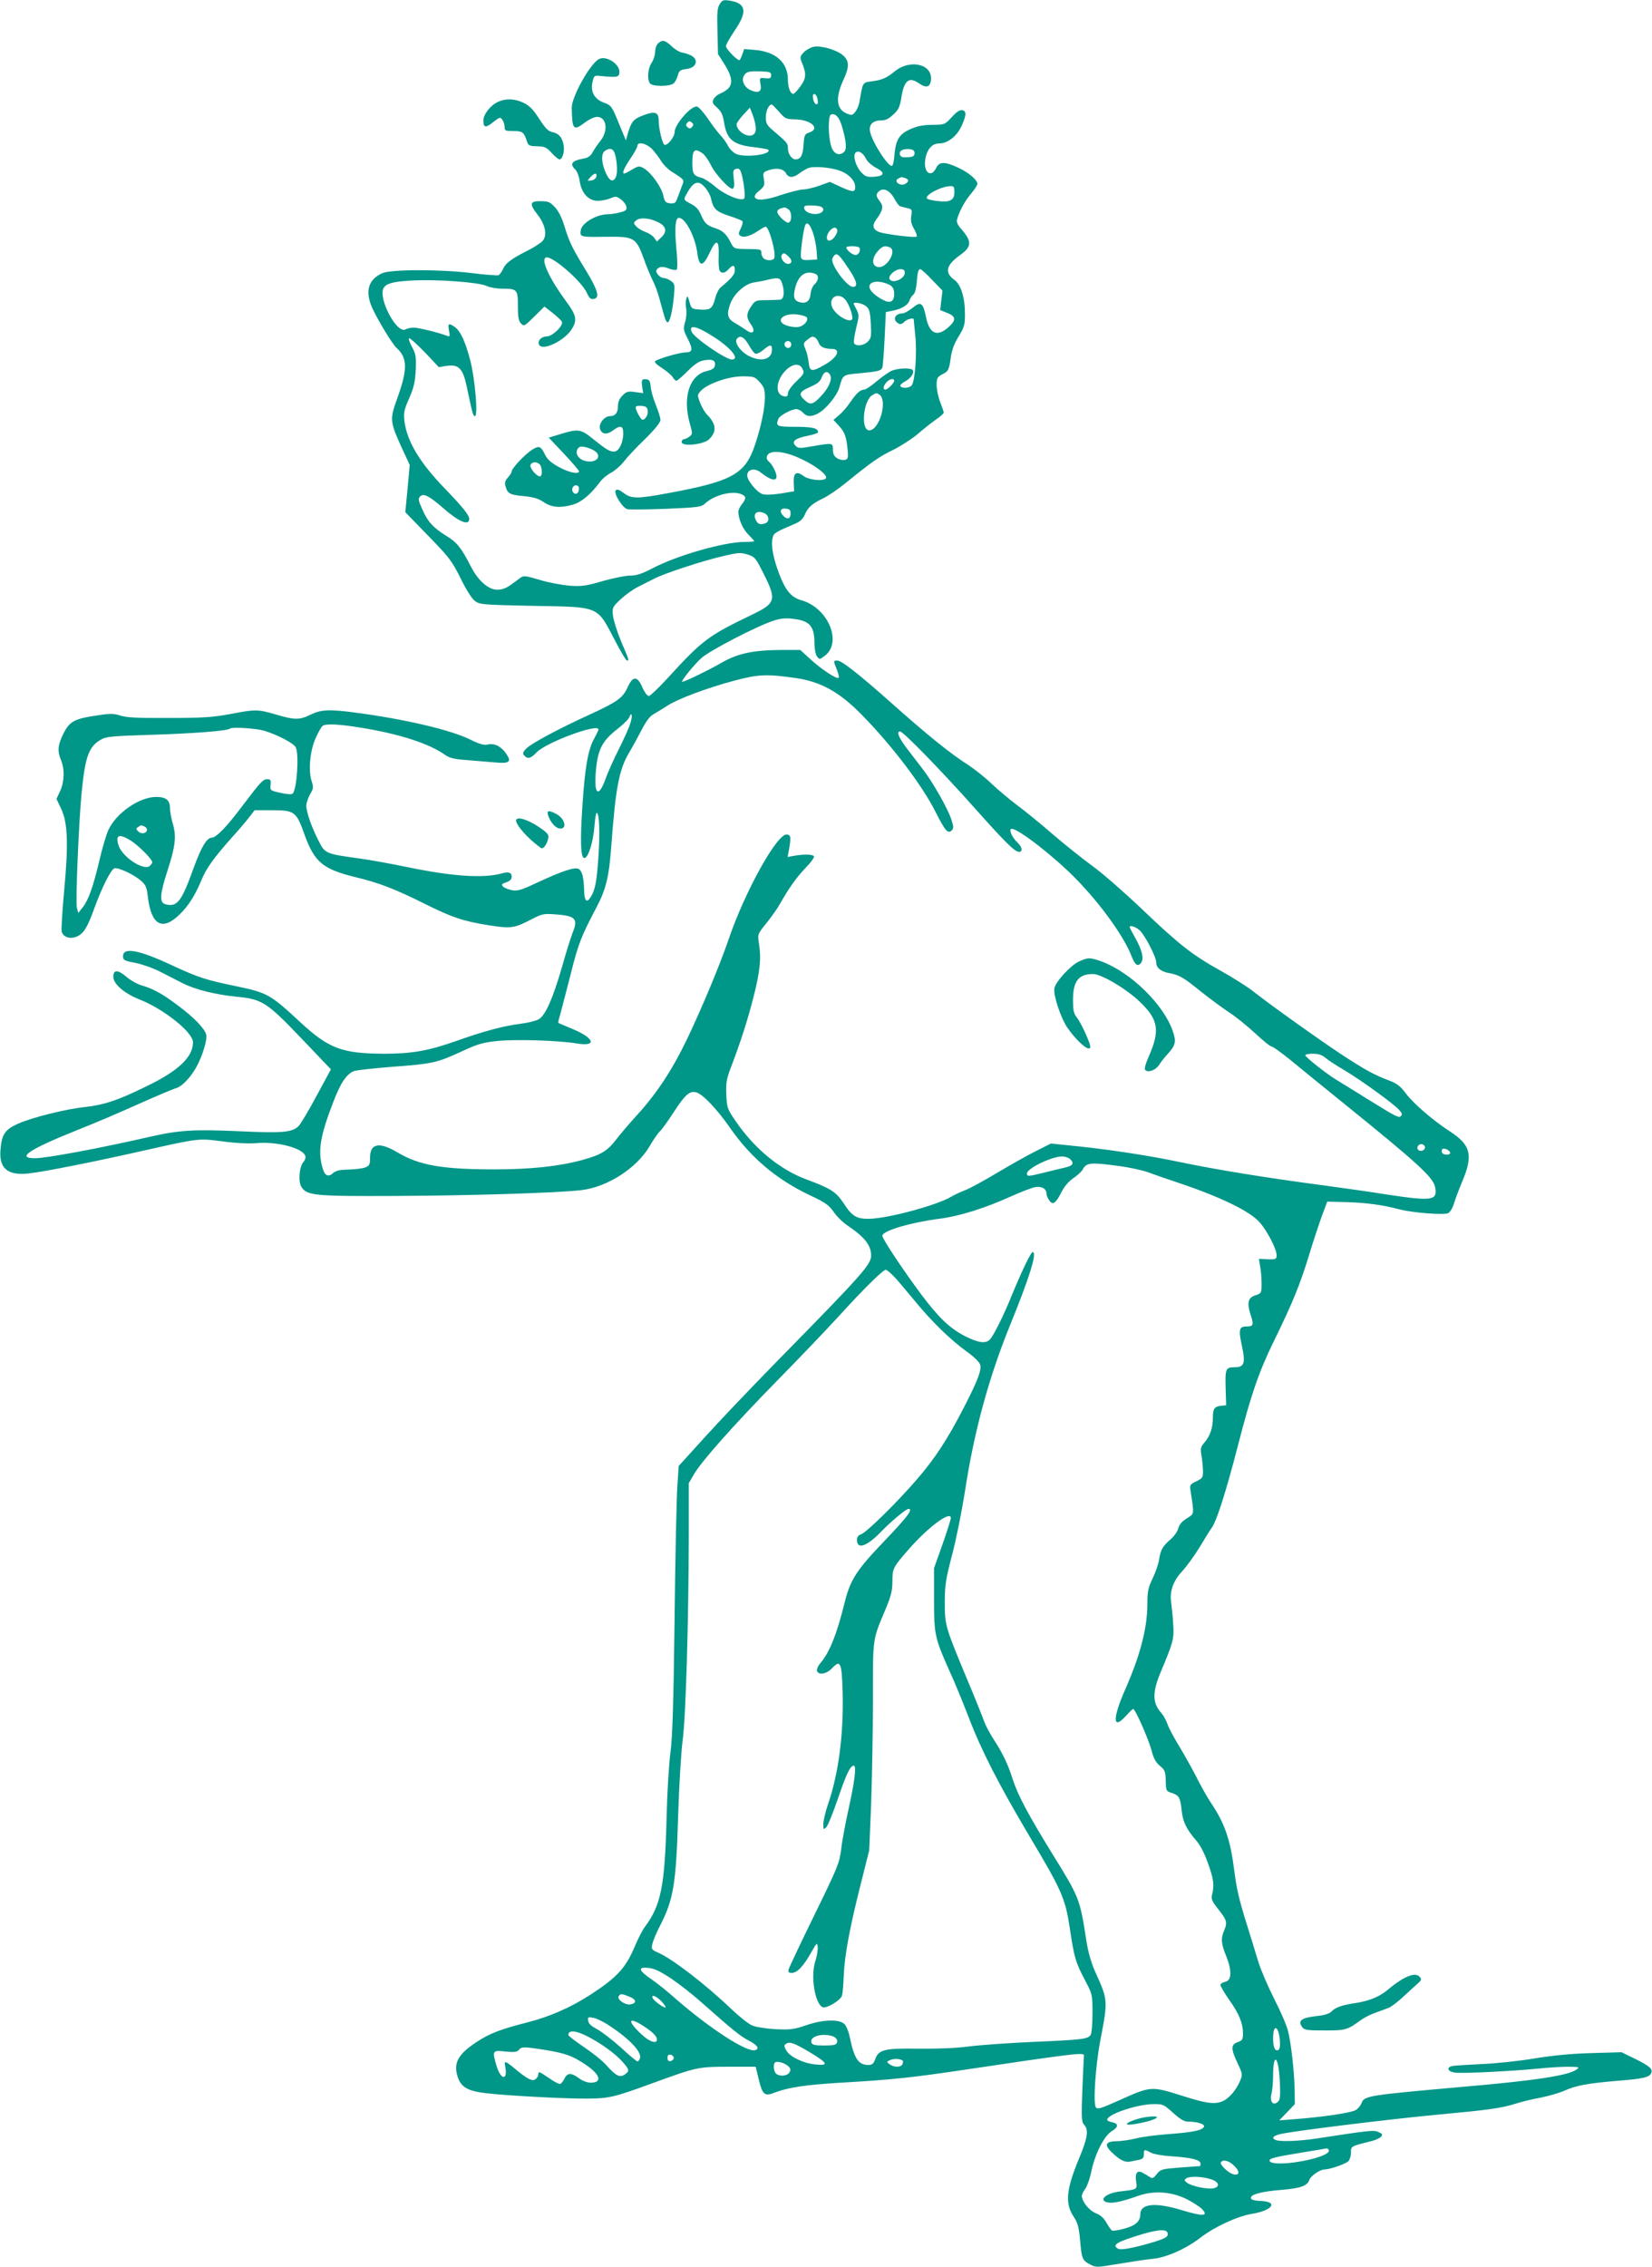 <?xml version="1.0" standalone="no"?>
<!DOCTYPE svg PUBLIC "-//W3C//DTD SVG 20010904//EN"
 "http://www.w3.org/TR/2001/REC-SVG-20010904/DTD/svg10.dtd">
<svg version="1.0" xmlns="http://www.w3.org/2000/svg"
 width="933pt" height="1280pt" viewBox="0 0 933 1280"
 preserveAspectRatio="xMidYMid meet">
<g transform="translate(0,1280) scale(0.1,-0.1)"
fill="#009688" stroke="none">
<path d="M4065 12777 c-14 -22 -16 -47 -13 -154 l3 -128 38 -60 c55 -90 49
-131 -25 -163 -15 -6 -32 -20 -38 -32 -9 -17 -6 -25 20 -48 24 -22 33 -41 40
-87 15 -93 52 -123 168 -136 41 -5 77 -11 80 -14 26 -26 -124 -47 -179 -25
-16 7 -37 27 -46 44 -8 17 -28 45 -43 61 -16 17 -48 59 -72 95 -25 36 -52 67
-62 68 -32 7 -126 -101 -126 -144 0 -28 -42 -80 -58 -71 -12 8 -32 93 -32 136
0 47 -20 55 -84 31 -59 -22 -70 -36 -90 -103 l-11 -40 -41 99 c-39 96 -42 99
-85 115 -53 20 -76 63 -62 119 8 33 11 35 43 31 94 -9 105 -7 108 17 7 48 -73
101 -116 78 -50 -27 -155 -215 -153 -276 3 -125 9 -131 77 -80 21 16 51 30 66
30 53 0 65 -75 21 -133 -16 -19 -36 -49 -45 -65 -12 -23 -26 -33 -55 -38 -63
-11 -77 -30 -44 -61 10 -10 22 -40 25 -66 10 -68 50 -111 102 -111 22 0 54 7
71 14 30 13 35 12 60 -6 16 -12 29 -30 31 -42 3 -17 -4 -23 -35 -31 -21 -6
-54 -11 -73 -11 -62 -1 -145 -50 -150 -90 -6 -38 -3 -39 134 -37 169 2 177 -2
222 -124 16 -46 40 -102 51 -124 12 -22 28 -67 37 -100 9 -33 21 -77 27 -97 5
-21 14 -38 19 -38 13 0 28 62 36 146 6 67 5 72 -17 88 -13 9 -31 16 -40 16
-21 0 -50 32 -41 46 12 19 36 22 71 7 19 -7 38 -10 43 -5 5 5 4 57 -2 118 -11
115 -6 174 14 174 37 0 92 -106 104 -197 10 -81 31 -82 68 -4 39 85 56 81 53
-12 -2 -40 1 -78 5 -85 11 -18 30 -15 51 8 24 27 35 25 35 -6 0 -24 -16 -43
-81 -98 -10 -8 -24 -36 -30 -61 -15 -57 -27 -67 -85 -63 -47 3 -49 4 -60 43
-10 36 -12 38 -18 17 -4 -12 -4 -36 -1 -53 4 -17 2 -51 -5 -75 -12 -41 -11
-48 15 -98 30 -60 27 -76 -15 -76 -29 0 -145 -33 -168 -48 -9 -6 3 -18 38 -41
27 -18 55 -41 60 -52 6 -10 15 -19 20 -19 5 0 33 24 63 54 38 38 65 57 91 61
47 9 68 1 64 -27 -2 -17 -13 -25 -46 -33 -98 -23 -138 -147 -96 -297 16 -56
16 -59 -2 -73 -10 -8 -25 -15 -31 -15 -7 0 -13 -7 -13 -16 0 -27 122 -15 154
15 45 43 42 86 -10 139 -13 13 -31 44 -40 68 -17 44 -16 45 5 68 38 40 156 81
234 81 65 0 70 -2 98 -33 24 -27 29 -41 29 -85 0 -64 -22 -167 -56 -269 -55
-165 -128 -206 -493 -273 -173 -32 -205 -32 -248 1 -24 18 -38 23 -45 16 -15
-15 37 -100 65 -107 12 -3 111 -2 219 2 180 8 199 10 220 30 51 47 150 73 201
54 32 -12 34 -24 7 -58 -11 -14 -20 -33 -20 -42 0 -41 25 -98 56 -129 19 -19
34 -36 34 -38 0 -2 -25 -4 -55 -4 -116 0 -384 -77 -522 -150 -58 -30 -88 -40
-123 -40 -26 0 -96 -14 -156 -31 -96 -28 -119 -31 -189 -26 -44 4 -120 18
-168 33 -82 24 -89 25 -110 10 -12 -9 -37 -28 -56 -41 -22 -16 -47 -25 -72
-25 -51 0 -110 52 -151 134 -51 100 -78 135 -137 170 -74 46 -105 79 -136 150
-23 51 -24 61 -12 73 19 19 51 3 130 -66 89 -78 147 -102 147 -61 0 21 -35 65
-141 175 -140 145 -212 266 -225 379 -5 45 -2 62 27 127 26 60 33 90 37 159 3
76 1 90 -22 133 -14 26 -21 47 -14 47 6 0 46 -37 89 -81 l77 -82 44 7 c68 10
92 -14 113 -112 33 -156 37 -172 47 -172 19 0 1 206 -25 311 -28 109 -57 171
-89 193 -34 24 -40 20 -32 -21 6 -33 5 -36 -12 -29 -46 18 -161 46 -187 46
-16 0 -37 -4 -47 -10 -50 -27 -159 182 -122 236 16 24 57 35 159 40 138 8 382
-10 422 -31 17 -8 56 -15 88 -15 84 0 88 -5 88 -99 0 -63 4 -84 18 -98 16 -17
20 -15 75 40 l57 56 45 -35 c25 -20 49 -42 53 -50 12 -21 -53 -84 -86 -84 -29
0 -52 -23 -43 -45 15 -41 145 20 186 88 31 50 25 77 -31 153 -97 132 -146 238
-116 250 34 13 206 -137 233 -203 12 -26 20 -34 37 -31 36 5 24 49 -41 156
-78 127 -96 163 -123 251 -14 48 -33 87 -54 110 -28 30 -38 35 -81 35 -62 1
-66 -15 -18 -76 45 -58 56 -118 28 -149 -11 -12 -50 -37 -88 -56 -91 -46 -122
-70 -136 -104 -7 -15 -18 -30 -25 -33 -7 -2 -71 2 -142 11 -181 23 -466 23
-515 0 -78 -36 -97 -101 -57 -193 32 -71 114 -206 139 -229 62 -56 63 -120 3
-286 -43 -119 -41 -130 29 -284 l42 -90 -12 -133 -13 -134 130 -134 c119 -122
134 -142 183 -241 32 -65 64 -115 81 -127 27 -20 46 -21 325 -27 385 -7 361 3
467 -199 31 -60 61 -110 66 -110 13 0 12 3 -33 108 -22 53 -43 119 -46 145 -5
47 -3 49 44 94 27 25 72 57 99 70 28 14 67 34 89 45 54 29 276 102 390 128 85
20 99 21 138 9 41 -13 46 -19 91 -109 74 -147 68 -166 -62 -229 -252 -121
-283 -144 -484 -364 -49 -53 -95 -97 -103 -97 -8 0 -23 20 -34 44 -29 70 -55
72 -85 6 -27 -61 -60 -84 -215 -155 -181 -83 -328 -162 -358 -192 -19 -19 -21
-27 -12 -38 19 -23 38 -18 69 15 50 56 351 168 351 131 0 -5 -12 -29 -26 -55
-32 -58 -50 -156 -64 -366 -14 -205 -11 -305 10 -305 22 0 50 88 57 177 3 43
9 78 13 78 15 0 19 -110 10 -245 -10 -147 -19 -192 -45 -232 -22 -34 -35 -20
-36 40 -2 71 -11 108 -30 120 -21 13 -92 -10 -231 -75 -90 -42 -113 -50 -144
-45 -21 4 -44 13 -52 20 -12 12 -9 16 17 25 21 7 31 18 31 31 0 24 -17 30 -53
20 -106 -30 -283 -18 -542 36 -88 18 -212 41 -275 49 -182 25 -185 27 -221 99
-40 78 -69 162 -69 198 0 15 10 44 21 64 20 33 20 40 9 75 -20 60 -9 174 24
245 15 33 32 63 39 67 20 13 96 9 222 -12 214 -35 379 -89 468 -152 25 -18 52
-25 127 -30 52 -4 122 -10 155 -13 82 -8 96 3 64 49 -28 42 -68 61 -105 52
-20 -5 -46 2 -98 28 -109 54 -364 114 -640 151 -154 21 -202 19 -261 -10 -63
-31 -91 -31 -195 0 -102 30 -116 31 -260 3 -96 -18 -153 -22 -345 -22 -175 -1
-240 2 -273 13 -37 12 -57 13 -129 2 -132 -19 -159 -33 -194 -102 -33 -66 -36
-100 -14 -152 21 -51 19 -120 -5 -173 l-21 -45 27 -57 c37 -77 41 -202 16
-466 -10 -110 -16 -211 -14 -224 6 -32 47 -47 84 -31 40 16 62 52 101 161 43
118 93 217 113 225 20 7 109 -34 150 -70 27 -23 33 -37 39 -90 19 -161 81
-196 179 -101 49 47 87 107 121 188 30 74 69 128 180 253 39 43 82 94 96 113
l27 35 100 0 c125 0 136 -8 181 -135 57 -159 104 -198 293 -244 130 -31 222
-67 390 -151 150 -75 216 -97 361 -120 122 -19 142 -16 235 32 63 33 71 35
139 30 113 -8 129 -25 98 -101 -8 -20 -36 -107 -60 -193 -51 -177 -93 -273
-130 -297 -14 -9 -59 -21 -100 -26 -102 -13 -208 -41 -374 -100 -154 -54 -247
-70 -401 -70 -239 1 -313 29 -475 179 -168 156 -185 165 -355 201 -183 38
-216 49 -370 120 -186 87 -275 103 -275 51 0 -22 6 -26 70 -38 39 -8 102 -30
140 -50 39 -20 95 -49 125 -64 70 -36 189 -66 307 -77 144 -14 170 -31 366
-236 l166 -174 -80 -148 c-44 -82 -90 -160 -103 -173 -36 -35 -91 -40 -326
-29 -263 12 -347 7 -514 -31 -278 -64 -584 -121 -648 -121 -109 0 -34 50 241
160 84 33 237 98 341 145 105 47 201 87 215 91 31 8 78 56 112 115 35 62 65
158 58 186 -8 34 -67 96 -158 164 -89 67 -139 95 -207 115 -25 7 -65 30 -88
50 -47 40 -72 39 -72 -2 0 -40 63 -94 147 -127 139 -55 303 -186 303 -242 0
-84 -82 -162 -265 -250 -163 -80 -238 -104 -345 -116 -108 -11 -300 -59 -380
-95 -71 -32 -90 -59 -97 -144 -10 -106 39 -149 158 -136 80 8 378 67 659 131
304 68 300 68 438 50 72 -10 144 -13 187 -10 116 11 262 -26 279 -71 4 -10 -1
-25 -10 -35 -24 -27 -31 -112 -11 -142 31 -48 77 -52 527 -50 436 2 920 17
1055 33 147 18 311 124 384 248 22 38 48 75 57 83 10 8 46 58 81 112 62 96 89
119 125 109 36 -9 116 -93 188 -196 118 -171 265 -296 456 -386 87 -41 106
-55 133 -94 17 -25 53 -60 79 -77 95 -64 132 -111 132 -168 0 -51 -47 -104
-530 -596 -146 -149 -331 -343 -411 -432 l-146 -161 -7 -109 c-5 -59 -12 -398
-16 -753 -6 -482 -12 -674 -24 -760 -8 -63 -18 -223 -21 -355 -10 -395 -31
-501 -122 -624 -14 -18 -40 -69 -58 -112 -51 -121 -100 -175 -253 -274 -110
-71 -229 -123 -355 -155 -149 -38 -212 -62 -283 -109 -103 -67 -132 -116 -112
-188 18 -66 54 -89 160 -102 118 -14 431 -31 568 -31 131 1 153 6 375 87 250
91 257 93 431 93 l152 0 17 -70 c22 -90 33 -99 93 -75 73 28 171 43 372 55
277 16 391 28 650 66 685 102 727 107 722 86 -1 -7 -5 -93 -9 -192 -6 -164 -5
-182 12 -200 24 -27 17 -75 -30 -186 -74 -179 -81 -255 -31 -331 23 -34 29
-59 36 -130 9 -108 13 -116 56 -139 33 -18 37 -18 167 4 72 12 159 25 192 28
75 8 185 57 265 119 79 61 209 121 289 134 117 19 153 68 54 73 -43 2 -58 7
-58 18 0 20 63 36 175 45 103 8 145 23 155 56 7 22 60 59 86 59 29 0 118 31
134 46 8 8 15 31 15 49 0 37 -2 36 116 65 23 6 47 17 54 25 10 12 7 17 -14 26
-27 13 -47 10 -356 -37 -92 -14 -199 -18 -224 -8 -26 10 -18 23 22 33 57 16
635 87 897 111 281 26 353 36 430 60 33 11 98 27 144 35 45 9 108 27 137 40
67 30 130 41 303 56 143 11 178 20 187 44 9 23 -10 39 -92 80 l-76 37 -171 -5
c-115 -3 -223 -14 -326 -31 -84 -14 -217 -28 -295 -31 -77 -4 -151 -8 -163
-11 -36 -7 -27 -31 13 -37 39 -6 313 7 478 23 54 6 128 10 165 10 60 -1 64 -2
46 -15 -44 -34 -231 -63 -650 -99 -529 -47 -550 -50 -565 -91 -5 -13 -19 -31
-32 -39 -24 -16 -194 -41 -346 -52 l-87 -7 44 46 44 46 -1 78 c-2 105 -20 265
-37 333 -7 31 -42 112 -77 180 -35 69 -77 166 -92 215 -15 50 -43 142 -63 205
-46 147 -59 204 -73 315 -22 170 -54 262 -132 377 -21 32 -59 99 -84 150 -26
50 -69 127 -96 171 -27 44 -56 98 -64 121 -8 22 -23 50 -33 61 -53 58 -54 118
-5 235 70 166 76 187 70 269 -2 42 -8 95 -11 119 -11 65 11 126 62 180 24 26
67 85 96 132 28 47 61 100 73 117 28 42 80 207 145 458 74 289 119 420 205
595 106 217 145 313 198 485 25 83 59 184 74 225 l28 75 113 -3 c106 -3 204
-16 296 -41 73 -19 252 -33 274 -21 12 6 26 31 34 58 8 26 28 79 44 117 65
153 51 210 -72 289 -91 59 -206 158 -245 212 -32 42 -50 56 -95 73 -85 32
-139 62 -270 148 -130 86 -391 272 -494 353 -35 28 -118 80 -184 117 -161 89
-239 150 -452 354 -99 94 -223 202 -275 239 -52 38 -153 118 -225 180 -71 62
-164 137 -205 167 -41 31 -104 84 -140 118 -36 35 -97 83 -135 108 -93 58
-235 173 -431 348 -186 165 -280 239 -305 239 -23 0 -23 0 -3 -50 9 -23 14
-43 11 -47 -10 -10 -97 47 -158 103 l-59 54 -107 0 c-162 -1 -248 -20 -341
-74 -67 -39 -205 -106 -219 -106 -11 0 66 96 108 134 48 43 314 181 407 211
39 13 68 16 110 11 96 -11 122 -41 122 -140 0 -29 6 -61 14 -72 14 -19 15 -19
43 2 103 76 20 273 -132 315 -56 16 -88 54 -124 148 -34 89 -48 163 -37 205 6
26 14 31 129 80 26 11 43 27 52 49 17 41 42 64 102 92 26 12 84 51 127 86 152
123 192 151 271 189 44 22 106 62 139 90 32 28 78 64 102 81 24 16 44 34 44
39 0 5 -9 32 -20 60 -11 28 -20 71 -20 95 0 39 4 46 29 60 38 19 41 24 51 97
6 42 20 79 44 118 32 52 36 65 36 127 0 94 -23 166 -60 193 -56 40 -47 82 29
137 71 50 72 79 9 151 -21 24 -27 40 -22 55 13 46 45 105 79 144 19 23 35 47
35 55 0 22 -50 65 -110 92 -73 34 -105 34 -122 -1 -29 -61 -74 -27 -62 47 9
57 38 90 78 90 46 0 96 37 123 91 31 64 34 93 7 97 -14 2 -33 -11 -59 -40 -39
-42 -39 -42 -109 -43 -52 0 -85 -7 -124 -24 -63 -28 -82 -59 -90 -143 -2 -32
-8 -61 -13 -64 -19 -12 -113 132 -125 193 -8 39 16 63 62 63 25 0 44 9 69 33
30 27 37 42 46 97 15 97 44 119 100 79 40 -28 63 -22 67 20 9 90 -119 119
-206 47 -42 -35 -71 -48 -126 -55 -55 -7 -53 -4 -71 -113 -3 -20 -14 -47 -24
-59 -16 -21 -21 -21 -49 -10 -59 25 -65 90 -17 193 32 69 32 103 -2 134 -33
31 -124 58 -167 50 -18 -4 -43 -18 -56 -31 -22 -24 -23 -28 -11 -58 26 -63 25
-89 -8 -134 -17 -24 -35 -43 -41 -43 -16 0 -30 37 -30 80 0 97 -68 158 -186
168 l-61 5 -11 -32 c-6 -17 -13 -31 -16 -31 -14 0 -76 64 -76 79 0 9 23 49 50
89 72 106 65 153 -27 168 -37 6 -43 4 -58 -19z m290 -402 c0 -17 -6 -19 -33
-17 -33 4 -33 3 -27 -32 9 -43 -9 -55 -54 -36 -35 14 -55 53 -41 80 14 25 26
29 95 27 53 -2 60 -4 60 -22z m263 -139 c3 -20 0 -27 -10 -24 -7 3 -14 17 -16
32 -3 20 0 27 10 24 7 -3 14 -17 16 -32z m-218 -67 c33 -39 39 -42 91 -43 90
-2 144 -52 80 -74 -26 -9 -29 -14 -33 -72 -4 -59 -16 -79 -45 -80 -21 0 -43
31 -43 61 0 30 -4 34 -85 103 -34 29 -40 40 -40 74 0 35 17 72 33 72 4 0 22
-19 42 -41z m-133 -79 c4 -25 0 -40 -11 -49 -29 -24 -96 17 -96 58 0 6 17 30
37 52 l38 41 13 -33 c8 -19 17 -50 19 -69z m487 0 c26 -86 30 -135 12 -149
-28 -24 -59 -9 -72 34 -17 55 -18 172 -1 178 24 9 47 -14 61 -63z m-845 -6
c-9 -11 -15 -12 -25 -3 -11 9 -12 15 -3 25 9 11 15 12 25 3 11 -9 12 -15 3
-25z m-225 -127 c17 -19 40 -49 51 -68 11 -18 36 -43 55 -56 79 -50 76 -47 61
-84 -7 -19 -18 -49 -25 -67 -10 -28 -15 -32 -41 -30 -26 3 -31 8 -39 44 -10
47 -67 128 -109 153 -26 15 -30 15 -67 -6 -21 -13 -41 -23 -44 -23 -15 0 -2
30 34 84 22 32 40 65 40 72 0 27 51 15 84 -19z m-216 -14 c15 -30 22 -111 12
-138 -13 -35 -35 -31 -55 11 -28 58 -32 114 -10 131 25 18 43 16 53 -4z m1697
-8 c0 -16 -8 -21 -38 -23 -27 -2 -39 1 -44 13 -8 22 14 36 52 33 22 -2 30 -8
30 -23z m-1197 -1 c12 -8 32 -37 45 -62 25 -55 111 -147 126 -137 8 4 9 24 5
56 -5 41 -4 50 11 55 10 4 21 1 25 -7 15 -23 33 -150 23 -160 -17 -17 -107 19
-162 66 -29 25 -65 48 -79 51 -45 11 -52 23 -52 84 0 75 12 86 58 54z m924
-32 c7 -15 31 -36 53 -48 55 -28 52 -48 -7 -52 -41 -3 -51 1 -73 24 -31 33
-49 92 -34 111 15 17 44 1 61 -35z m-143 -68 c48 -19 81 -56 81 -90 0 -31 -14
-30 -85 2 l-58 27 -61 -22 c-33 -12 -75 -21 -92 -21 -16 0 -70 -14 -120 -30
-89 -31 -144 -35 -151 -13 -2 6 3 17 12 25 44 37 45 39 39 78 -6 36 -5 38 30
50 45 14 82 7 96 -20 14 -25 40 -25 73 0 14 11 36 24 49 30 31 14 135 5 187
-16z m-1381 -31 c-2 -10 -14 -20 -28 -22 -25 -3 -25 -3 -6 18 23 26 39 27 34
4z m1746 -9 c21 -8 20 -21 -3 -33 -25 -14 -64 13 -41 29 18 11 23 12 44 4z
m-1130 -55 c14 -17 28 -43 31 -57 13 -61 28 -76 100 -100 38 -12 73 -26 77
-30 5 -5 1 -23 -8 -41 -14 -28 -14 -35 -3 -42 19 -13 57 -2 100 27 19 13 38
24 43 24 19 0 60 -148 49 -177 -6 -16 -45 -17 -61 -1 -7 7 -12 20 -12 30 0 21
-3 21 -90 22 -63 1 -65 2 -82 34 -24 49 -46 70 -87 83 -49 16 -61 27 -82 76
-13 31 -29 48 -59 63 -37 19 -39 23 -29 43 44 84 72 95 113 46z m1406 -24 c0
-46 -25 -59 -96 -50 -30 3 -56 10 -59 14 -12 20 80 69 133 70 19 1 22 -4 22
-34z m-341 -33 c13 -24 28 -45 35 -47 6 -2 24 -6 40 -10 26 -6 28 -9 23 -42
-5 -27 -1 -47 15 -75 12 -21 19 -41 15 -44 -8 -8 -177 13 -212 26 -36 14 -41
37 -16 71 38 51 42 75 20 102 -22 29 -23 39 -7 55 25 25 61 9 87 -36z m-415
-48 c25 -10 19 -33 -10 -40 -34 -9 -78 7 -82 29 -3 14 4 17 36 17 22 0 47 -3
56 -6z m-180 -17 c19 -14 19 -68 0 -74 -14 -5 -64 42 -64 61 0 12 10 18 41 25
3 0 13 -5 23 -12z m-729 -76 c39 -22 42 -51 10 -81 l-25 -24 -15 21 c-8 12
-30 26 -49 33 -18 6 -42 20 -52 31 -18 20 -18 21 1 36 24 18 85 10 130 -16z
m867 -57 c9 -28 18 -72 20 -100 l3 -49 -43 -3 c-32 -2 -44 1 -48 13 -6 15 12
152 23 182 10 25 28 7 45 -43z m128 -12 c-20 -34 -50 -42 -50 -13 0 30 38 67
53 52 9 -9 8 -19 -3 -39z m134 -71 c9 -15 -5 -41 -22 -41 -17 0 -52 28 -52 42
0 11 67 10 74 -1z m170 3 c44 -17 -13 -118 -63 -112 -37 4 -40 46 -6 87 27 31
40 36 69 25z m-572 -51 c24 -21 23 -43 -2 -43 -21 0 -45 34 -35 50 9 14 16 13
37 -7z m344 -75 c44 -66 51 -98 21 -98 -31 0 -117 112 -117 153 0 7 5 18 12
25 16 16 28 4 84 -80z m314 -18 c0 -37 -76 -66 -87 -33 -6 18 34 53 62 53 18
0 25 -5 25 -20z m155 -41 l58 -60 -7 -55 -6 -55 40 -16 c50 -20 51 -41 5 -82
-64 -56 -107 -35 -126 62 -16 78 -29 87 -76 48 -21 -17 -47 -31 -59 -31 -31 0
-50 -25 -34 -45 7 -8 18 -15 25 -15 7 0 18 7 25 15 10 12 50 22 50 13 0 -2 4
-42 9 -90 11 -97 -1 -261 -20 -284 -13 -16 -55 -19 -64 -4 -3 5 8 16 24 25 33
16 56 49 46 65 -9 14 -80 12 -118 -3 -18 -8 -56 -35 -86 -60 -30 -26 -62 -47
-70 -47 -23 -1 -43 -19 -79 -71 -17 -26 -46 -59 -63 -73 l-32 -27 25 -27 c37
-39 46 -61 54 -130 6 -54 4 -63 -11 -68 -10 -4 -30 -1 -44 7 -20 11 -26 23
-27 49 0 40 1 40 -117 20 -70 -13 -79 -12 -94 3 -25 24 -3 42 67 56 33 7 60
15 60 20 0 23 -30 31 -127 31 -107 0 -113 3 -97 45 7 19 75 55 102 55 10 0 27
-9 37 -20 21 -24 46 -25 84 -5 44 22 110 103 122 149 19 70 19 70 110 78 106
10 125 14 132 32 3 8 9 82 13 165 l7 149 36 7 c52 10 89 32 97 57 4 13 14 28
22 34 9 6 16 33 19 65 5 64 9 79 21 79 5 0 35 -27 67 -61z m-661 35 c22 -8 20
-37 -3 -59 -11 -9 -21 -33 -23 -53 -3 -41 -24 -58 -60 -49 -34 9 -40 29 -27
82 18 71 59 100 113 79z m-184 -64 c12 -44 6 -79 -13 -82 -7 -1 -41 -2 -76 -3
-62 0 -66 -1 -88 -34 -29 -42 -29 -65 -2 -103 29 -40 12 -60 -27 -32 -14 10
-43 28 -63 40 -43 24 -49 50 -26 110 21 56 82 111 132 119 21 3 54 9 73 14 70
17 78 14 90 -29z m587 9 c33 -12 43 -26 43 -60 0 -42 -22 -54 -62 -33 -45 23
-78 54 -78 75 0 29 46 37 97 18z m-229 -96 c22 -31 43 -98 34 -107 -20 -20
-96 28 -113 71 -22 58 42 87 79 36z m112 -31 c20 -16 24 -31 28 -99 4 -72 2
-83 -17 -102 -23 -23 -65 -28 -77 -10 -4 6 1 44 11 85 16 64 17 76 5 101 -8
15 -16 31 -18 36 -8 15 47 6 68 -11z m-335 -63 c13 -13 -6 -42 -36 -53 -15 -5
-41 -4 -67 3 -81 22 -36 77 53 65 22 -3 44 -9 50 -15z m-523 -112 c97 -62 149
-127 101 -127 -35 0 -215 124 -227 157 -17 43 30 32 126 -30z m197 -45 c13
-24 29 -46 37 -49 8 -3 28 7 45 21 38 32 49 33 49 2 0 -56 -60 -72 -131 -36
-48 25 -84 77 -67 97 18 23 41 10 67 -35z m377 40 c6 -4 14 -17 18 -28 7 -22
32 -34 73 -34 55 0 34 -48 -40 -90 -72 -41 -84 -40 -90 13 -2 23 -10 57 -18
75 -13 32 -13 35 10 53 26 21 31 22 47 11z m-139 -46 c-4 -9 -13 -13 -22 -10
-18 7 -20 31 -2 37 17 6 31 -9 24 -27z m63 -125 c15 -28 14 -29 -35 -77 -25
-24 -45 -52 -45 -64 0 -16 -5 -21 -21 -18 -52 8 -49 85 5 143 38 40 79 47 96
16z m159 -39 c13 -24 -11 -78 -57 -124 -42 -44 -57 -46 -89 -16 -35 32 -29 46
32 73 43 19 58 31 66 55 12 33 33 39 48 12z m361 -32 c0 -13 -37 -50 -50 -50
-15 0 -12 21 7 42 17 19 43 24 43 8z m-84 -78 c49 -32 1 -202 -57 -202 -49 0
-34 169 18 199 22 13 25 13 39 3z m-434 -367 c80 -38 143 -89 133 -105 -12
-19 -94 -11 -125 11 -42 32 -60 20 -57 -38 l2 -47 -78 -13 c-46 -7 -88 -8
-101 -3 -33 12 -86 77 -86 105 0 36 43 45 78 16 69 -55 105 -51 79 10 -8 19
-21 40 -30 48 -10 7 -17 19 -17 25 0 49 93 45 202 -9z m-67 -304 c0 -30 -17
-37 -39 -16 -26 26 -20 47 12 43 21 -2 27 -8 27 -27z m-144 -1 c23 -13 25 -46
3 -54 -28 -11 -43 -7 -54 15 -22 40 7 62 51 39z m175 -929 c139 -20 244 -78
369 -205 174 -177 344 -401 420 -553 53 -105 69 -123 90 -102 12 12 11 21 -3
65 -23 65 -104 208 -162 283 -25 32 -64 83 -86 112 -47 61 -63 99 -41 99 18 0
236 -224 428 -440 165 -185 220 -240 244 -240 23 0 18 28 -10 54 -31 29 -50
76 -31 76 39 0 244 -160 367 -287 139 -143 268 -323 310 -433 19 -49 36 -61
54 -36 17 23 5 72 -34 141 -17 30 -31 57 -31 60 0 12 29 4 53 -15 30 -24 97
-152 97 -185 0 -30 27 -52 75 -60 56 -11 78 -23 180 -106 50 -40 120 -91 156
-115 36 -23 102 -76 147 -118 45 -42 87 -76 95 -76 7 0 55 -35 107 -77 52 -43
192 -157 311 -253 407 -329 494 -409 504 -463 15 -76 -14 -81 -272 -42 -92 15
-251 37 -353 51 -332 44 -604 88 -820 133 -165 35 -389 69 -560 87 l-165 17
-85 -43 c-47 -23 -145 -79 -218 -122 -73 -44 -154 -88 -180 -98 -27 -10 -64
-28 -83 -39 -82 -48 -358 -122 -461 -123 -71 -1 -96 14 -145 90 -42 62 -70 81
-208 132 -151 56 -294 174 -400 329 -48 70 -50 77 -53 150 -3 63 1 88 23 146
60 157 96 271 131 407 37 147 44 215 30 303 -8 50 -7 51 43 113 28 35 63 84
77 110 51 90 92 147 143 201 29 29 50 58 48 65 -4 12 -52 14 -110 4 l-39 -7 8
42 c12 71 11 82 -12 85 -54 8 -238 -323 -330 -595 -50 -146 -151 -387 -235
-563 -84 -174 -170 -304 -280 -425 -45 -49 -100 -114 -122 -143 -46 -60 -83
-83 -188 -112 -133 -36 -291 -53 -499 -53 -290 0 -422 23 -542 94 -105 63
-158 54 -158 -27 0 -39 -3 -46 -27 -56 -16 -6 -58 -11 -95 -12 -49 -1 -71 -6
-87 -20 -27 -25 -48 -15 -60 31 -27 95 -12 181 61 370 42 110 75 158 117 175
14 5 110 16 213 24 231 17 256 23 391 85 94 44 122 52 205 61 105 11 348 3
450 -14 115 -19 100 30 -25 82 -43 18 -79 33 -80 34 -2 2 4 25 12 52 7 27 34
129 59 227 43 171 57 207 149 382 49 94 66 165 78 320 26 355 45 451 106 552
19 32 50 89 69 126 24 46 45 74 66 85 16 9 49 29 72 44 59 40 230 104 381 144
139 37 185 39 351 15z m-937 -258 c-6 -21 -35 -85 -64 -143 -29 -58 -63 -133
-75 -168 -38 -105 -64 -92 -56 28 10 136 34 185 126 256 33 26 63 56 66 68 4
12 9 16 11 9 3 -7 -1 -30 -8 -50z m-2068 -39 c75 -22 166 -70 179 -93 20 -38
7 -238 -17 -262 -6 -6 -32 -4 -69 4 -58 13 -59 14 -56 45 3 26 0 32 -17 32
-26 0 -36 -11 -141 -149 -87 -117 -149 -181 -174 -181 -28 0 -60 -54 -102
-170 -69 -192 -93 -223 -159 -206 -36 9 -33 54 11 190 45 139 51 194 30 265
-9 30 -16 69 -16 87 0 46 -22 64 -78 64 -95 0 -226 -91 -270 -187 -12 -26 -35
-104 -51 -173 -35 -148 -62 -224 -95 -265 l-24 -30 -8 30 c-8 32 11 484 27
650 20 202 40 259 108 298 29 18 62 21 289 28 230 7 429 22 441 35 11 10 143
2 192 -12z m-677 -540 c9 -3 16 -12 16 -19 0 -21 -32 -27 -49 -10 -14 14 -14
17 -1 25 18 12 15 11 34 4z m-73 -82 c44 -29 119 -104 119 -121 0 -5 -7 -14
-15 -21 -34 -28 -153 50 -175 115 -20 62 2 70 71 27z m6746 -1226 c15 -13 63
-44 107 -70 90 -53 272 -185 306 -221 17 -18 21 -28 13 -36 -13 -13 -20 -10
-188 94 -71 44 -151 94 -178 110 -56 34 -171 125 -175 138 -2 5 17 9 41 9 33
0 53 -6 74 -24z m559 -497 c9 -15 -11 -33 -30 -26 -9 4 -13 13 -10 22 7 17 30
20 40 4z m144 -39 c0 -13 -37 -13 -45 0 -3 6 -3 15 0 20 7 12 45 -5 45 -20z
m-2145 -36 c23 -23 14 -37 -31 -47 -21 -5 -74 -17 -116 -28 -93 -23 -98 -23
-98 -5 0 28 137 95 197 96 17 0 39 -7 48 -16z m276 -38 c58 -8 132 -24 165
-36 32 -12 106 -38 164 -57 245 -82 411 -163 465 -226 43 -49 95 -151 95 -184
0 -24 -4 -26 -63 -23 l-37 2 7 -44 c5 -24 8 -67 8 -97 0 -52 -1 -54 -35 -65
-42 -13 -49 -44 -26 -113 18 -54 15 -63 -25 -63 -41 0 -45 -18 -25 -110 21
-95 13 -120 -37 -120 -55 0 -58 -7 -55 -116 l3 -99 -30 -3 c-37 -5 -45 -16
-45 -67 0 -57 -15 -101 -45 -137 -24 -28 -26 -37 -20 -73 4 -22 8 -60 9 -85 1
-43 -1 -46 -37 -64 -36 -17 -38 -20 -33 -55 21 -137 22 -127 -22 -155 -27 -17
-42 -35 -47 -55 -4 -17 -23 -45 -44 -63 -45 -39 -56 -59 -65 -115 -3 -22 -19
-70 -36 -105 -26 -54 -30 -75 -30 -145 0 -136 -41 -293 -127 -487 -70 -160
-69 -227 4 -147 20 23 39 41 43 41 12 0 87 -171 104 -235 11 -44 24 -67 47
-86 28 -23 31 -31 33 -84 1 -57 2 -59 34 -69 41 -14 48 -25 56 -101 7 -64 27
-104 83 -169 22 -25 47 -74 65 -126 32 -88 37 -124 24 -176 -7 -26 -2 -37 31
-80 51 -64 56 -78 38 -121 -21 -49 -19 -77 11 -150 32 -81 30 -135 -5 -143
-14 -3 -26 -10 -28 -16 -2 -6 19 -43 47 -83 58 -81 80 -135 80 -193 0 -34 -4
-40 -30 -49 -39 -14 -39 -38 0 -120 28 -59 28 -64 14 -98 -23 -55 -67 -105
-105 -118 -44 -16 -89 -9 -219 32 -181 57 -178 57 -367 -28 -96 -43 -116 -49
-124 -36 -16 23 -2 234 25 376 44 228 44 229 -28 388 -24 54 -41 114 -51 180
-36 234 -40 242 -189 483 -136 220 -199 338 -227 427 -26 82 -54 142 -108 225
-22 34 -45 78 -52 98 -7 20 -52 134 -102 252 -120 288 -121 294 -121 425 0 96
6 130 41 265 23 85 55 247 73 360 51 337 136 647 256 941 110 270 153 409 126
409 -10 0 -62 -109 -118 -245 -44 -109 -101 -224 -122 -247 -23 -27 -67 -21
-145 19 -84 44 -147 104 -244 234 -104 139 -224 320 -220 333 9 29 163 74 327
95 109 14 255 60 394 123 60 27 124 52 143 55 36 6 63 -9 63 -36 0 -9 7 -27
16 -39 20 -29 36 -18 70 49 14 29 40 58 65 76 23 15 47 37 53 48 22 41 41 43
207 21z m-1268 -628 c22 -24 74 -86 117 -138 92 -112 199 -217 293 -284 40
-29 70 -59 73 -73 8 -30 -14 -88 -91 -238 -92 -179 -163 -289 -268 -410 -113
-131 -285 -300 -315 -309 -15 -5 -22 -15 -22 -32 0 -55 56 -36 135 46 56 58
142 130 156 130 28 0 -6 -45 -134 -179 -160 -167 -194 -219 -227 -351 -44
-178 -84 -278 -135 -339 -15 -17 -24 -38 -21 -46 10 -26 56 -17 87 17 46 48
53 30 58 -135 6 -241 -23 -462 -83 -636 -14 -41 -26 -90 -26 -110 0 -32 1 -34
16 -19 9 8 38 80 65 158 50 147 71 190 91 190 16 0 5 -91 -31 -251 -16 -74
-35 -172 -40 -219 -10 -80 -19 -102 -150 -370 -77 -157 -142 -295 -146 -307
-5 -19 -2 -23 17 -23 30 0 66 38 109 115 32 56 34 58 37 32 2 -16 -4 -53 -14
-83 -27 -86 -1 -241 43 -258 21 -8 100 39 108 65 4 11 8 61 10 112 5 117 33
268 95 514 l49 195 11 266 c5 147 10 411 10 588 0 355 -4 328 74 514 28 68 36
98 36 150 0 74 3 80 94 184 111 126 236 218 236 174 0 -7 -21 -74 -47 -148
l-48 -135 0 -175 c0 -200 5 -221 86 -402 29 -62 78 -183 111 -268 71 -186 171
-380 343 -670 181 -303 201 -349 226 -512 26 -174 33 -197 85 -296 44 -84 44
-84 44 -189 0 -57 -4 -112 -10 -122 -13 -25 -48 -29 -332 -41 -131 -6 -289
-17 -352 -25 -73 -10 -178 -14 -288 -13 -194 3 -227 -5 -246 -62 -9 -23 -17
-30 -37 -30 -57 0 -80 35 -105 153 -6 33 -20 67 -31 78 -29 29 -122 26 -217
-7 -67 -23 -87 -26 -171 -22 -54 3 -112 12 -133 21 -20 8 -74 51 -120 95 -148
141 -337 286 -415 318 -32 14 -35 18 -29 47 4 17 22 62 42 100 78 152 92 233
104 627 5 168 17 357 25 420 18 127 34 669 35 1160 l0 295 29 50 c42 73 225
279 471 530 119 121 276 285 349 365 146 160 248 260 264 260 5 0 28 -19 50
-42z m-1261 -3961 c46 -31 125 -93 176 -139 167 -148 214 -186 260 -210 49
-25 63 -45 38 -54 -43 -17 -255 120 -448 288 -47 42 -108 91 -135 109 -78 53
-84 74 -19 67 33 -4 68 -21 128 -61z m-236 -102 c40 -16 41 -38 2 -43 -29 -4
-75 29 -64 46 9 16 19 15 62 -3z m179 -25 c16 -16 26 -32 24 -35 -7 -6 -67 37
-73 53 -10 23 20 12 49 -18z m-295 -137 c120 -79 187 -152 174 -187 -3 -9 -10
-16 -14 -16 -4 0 -47 35 -94 79 -48 43 -108 89 -134 103 -32 17 -48 31 -50 47
-4 22 -1 23 30 17 18 -3 58 -23 88 -43z m191 -1 c54 -35 79 -59 79 -78 0 -27
-41 -14 -86 28 -82 76 -79 104 7 50z m3597 -80 c3 -33 0 -52 -8 -57 -18 -11
-30 14 -30 66 0 81 30 74 38 -9z m-3915 22 c79 -40 158 -97 200 -143 43 -48
44 -55 15 -75 -27 -19 -49 -8 -102 51 -21 25 -79 71 -128 104 -48 33 -88 63
-88 68 0 29 38 27 103 -5z m1402 -8 c11 -8 16 -19 12 -30 -5 -13 -20 -16 -72
-16 -52 0 -67 3 -72 16 -9 24 24 44 72 44 23 0 50 -6 60 -14z m-140 -85 c101
-61 108 -76 30 -68 -70 7 -144 43 -165 80 -13 24 -13 29 0 37 21 13 44 5 135
-49z m-1497 14 c116 -19 155 -33 232 -85 81 -55 93 -100 26 -100 -19 0 -46 10
-66 25 -43 32 -66 32 -82 -2 -7 -14 -18 -28 -24 -30 -6 -2 -34 12 -62 32 -58
39 -62 41 -62 21 0 -7 -6 -19 -14 -25 -18 -15 -42 -4 -106 48 -71 59 -74 59
-66 17 14 -75 -26 -70 -49 7 -26 88 -25 91 49 83 50 -5 66 -3 76 9 16 19 27
19 148 0z m727 -45 c0 -8 -8 -16 -17 -18 -13 -2 -18 3 -18 18 0 15 5 20 18 18
9 -2 17 -10 17 -18z m1294 -16 c2 -2 1 -10 -2 -19 -8 -19 -47 -20 -73 -1 -18
14 -18 15 6 25 22 8 57 6 69 -5z m2129 -116 c4 -87 2 -106 -12 -117 -27 -23
-46 2 -35 47 5 20 9 65 9 99 0 139 31 116 38 -29z m-2776 85 c13 -12 15 -20 7
-34 -11 -22 -58 -26 -77 -7 -13 13 -16 51 -5 62 10 10 55 -2 75 -21z m2173
-263 c39 -36 64 -50 84 -50 49 0 91 -12 91 -25 0 -22 -58 -35 -196 -45 -71 -5
-156 -16 -189 -25 -33 -8 -77 -14 -97 -15 -76 0 -86 -19 -35 -67 43 -41 72
-55 102 -48 14 3 36 7 50 10 19 4 25 12 25 30 0 29 2 30 40 10 16 -9 70 -18
122 -21 107 -7 158 -20 158 -40 0 -8 -1 -14 -2 -15 -2 0 -52 -4 -113 -8 -104
-8 -110 -10 -132 -37 -20 -25 -25 -27 -40 -16 -10 6 -28 17 -41 24 -31 16 -43
-4 -35 -54 6 -41 6 -41 -91 -52 -79 -9 -124 -49 -72 -62 28 -7 84 5 171 36 88
32 189 26 276 -17 35 -18 75 -43 88 -57 38 -40 6 -42 -110 -7 -154 47 -239 39
-239 -23 0 -39 -27 -63 -90 -80 -33 -9 -64 -14 -70 -11 -5 3 -19 23 -31 44
-14 26 -34 44 -60 54 -38 15 -79 66 -79 98 0 9 9 27 20 41 10 14 26 58 34 99
20 96 71 197 113 224 41 25 42 44 3 52 -17 3 -29 10 -27 16 10 32 171 85 259
86 56 1 60 -1 113 -49z m879 -209 c14 -22 -73 -54 -193 -71 -81 -11 -141 -7
-141 10 0 13 28 20 179 45 75 12 139 23 143 24 4 0 9 -3 12 -8z m-532 -92 c33
-32 28 -57 -10 -45 -28 9 -74 54 -67 66 12 19 47 10 77 -21z m-137 -73 c48
-14 59 -42 20 -52 -32 -8 -125 11 -151 31 -17 13 -17 16 -4 25 20 13 85 11
135 -4z m-240 -311 c0 -16 -14 -24 -70 -42 -112 -34 -192 -50 -210 -41 -38 22
-8 39 137 83 99 29 143 29 143 0z"/>
<path d="M6094 7371 c-46 -21 -131 -112 -139 -151 -8 -36 35 -166 72 -221 66
-95 145 -155 128 -96 -13 42 -54 128 -75 154 -16 20 -20 40 -20 95 0 108 31
148 113 148 48 0 191 -85 268 -160 101 -98 111 -159 48 -303 -21 -47 -27 -73
-21 -79 17 -17 60 0 79 30 9 15 31 43 49 62 43 47 48 69 28 126 -50 150 -236
332 -400 394 -67 24 -78 25 -130 1z"/>
<path d="M6421 834 c-65 -20 -77 -37 -21 -29 60 9 112 23 130 35 23 15 -56 11
-109 -6z"/>
<path d="M3716 12554 c-9 -8 -16 -30 -16 -47 0 -18 -9 -45 -20 -62 -21 -32
-26 -90 -10 -115 12 -19 111 -20 134 -1 9 8 20 28 24 45 7 27 14 32 47 36 41
5 62 27 52 54 -7 17 -33 31 -78 40 -14 3 -40 19 -57 36 -36 34 -53 37 -76 14z"/>
<path d="M2815 12226 c-43 -18 -85 -71 -85 -106 0 -42 13 -44 56 -9 36 28 39
29 51 13 7 -10 13 -28 13 -41 0 -21 4 -23 49 -23 52 0 59 -5 76 -55 9 -28 14
-30 58 -31 43 -1 53 -5 82 -37 19 -21 39 -37 45 -37 17 0 30 47 23 82 -8 43
-27 64 -63 72 -23 4 -40 21 -74 74 -34 53 -54 74 -88 91 -50 24 -99 26 -143 7z"/>
<path d="M3628 10655 c-4 -4 -4 -22 -1 -41 l6 -34 -46 6 c-40 6 -49 3 -71 -19
-18 -18 -26 -37 -26 -60 0 -38 -15 -57 -46 -57 -32 0 -65 -45 -55 -73 11 -30
38 -33 72 -8 42 32 59 27 59 -14 0 -56 -25 -105 -52 -105 -26 0 -46 13 -126
77 -61 50 -80 52 -176 22 l-67 -20 86 -91 c47 -50 85 -95 85 -99 0 -19 -55 -8
-112 23 -43 23 -65 42 -79 69 -25 51 -34 54 -73 30 -40 -25 -116 -105 -116
-123 0 -6 -10 -22 -21 -34 -15 -16 -20 -30 -15 -46 12 -45 23 -52 101 -59 59
-6 86 -14 115 -34 44 -30 93 -35 164 -15 50 14 101 57 155 129 12 17 40 40 61
51 21 11 54 39 72 62 18 24 72 82 121 129 56 55 87 94 87 108 0 12 -12 49 -26
84 -14 34 -27 80 -29 102 -2 30 -8 41 -22 43 -10 2 -22 0 -25 -3z m30 -173 c4
-23 -13 -52 -29 -52 -10 0 -39 53 -39 70 0 7 13 10 33 8 25 -2 33 -8 35 -26z
m-301 -227 c46 -30 13 -71 -47 -59 -40 8 -63 40 -49 67 9 15 17 18 42 13 17
-3 41 -13 54 -21z m-309 -77 c15 -15 16 -68 2 -68 -20 0 -60 48 -54 64 7 19
35 21 52 4z m222 -137 c0 -11 -5 -23 -11 -27 -15 -9 -33 12 -26 30 9 23 37 20
37 -3z"/>
<path d="M3095 8198 c11 -37 41 -73 64 -76 47 -7 33 56 -19 83 -41 21 -53 19
-45 -7z"/>
<path d="M2917 8174 c-12 -12 22 -61 78 -113 31 -28 60 -51 65 -51 12 0 28 23
35 51 6 22 1 31 -27 52 -65 49 -135 77 -151 61z"/>
<path d="M7921 1625 c-24 -14 -60 -40 -79 -57 -48 -41 -103 -65 -184 -78 -81
-12 -117 -25 -139 -49 -11 -11 -39 -20 -76 -24 -93 -10 -116 -26 -88 -64 12
-16 28 -18 127 -18 119 0 126 2 206 60 18 13 54 31 80 40 26 10 59 21 73 27
15 5 53 34 85 64 33 30 69 64 82 75 19 16 21 23 12 34 -18 22 -49 18 -99 -10z"/>
</g>
</svg>
